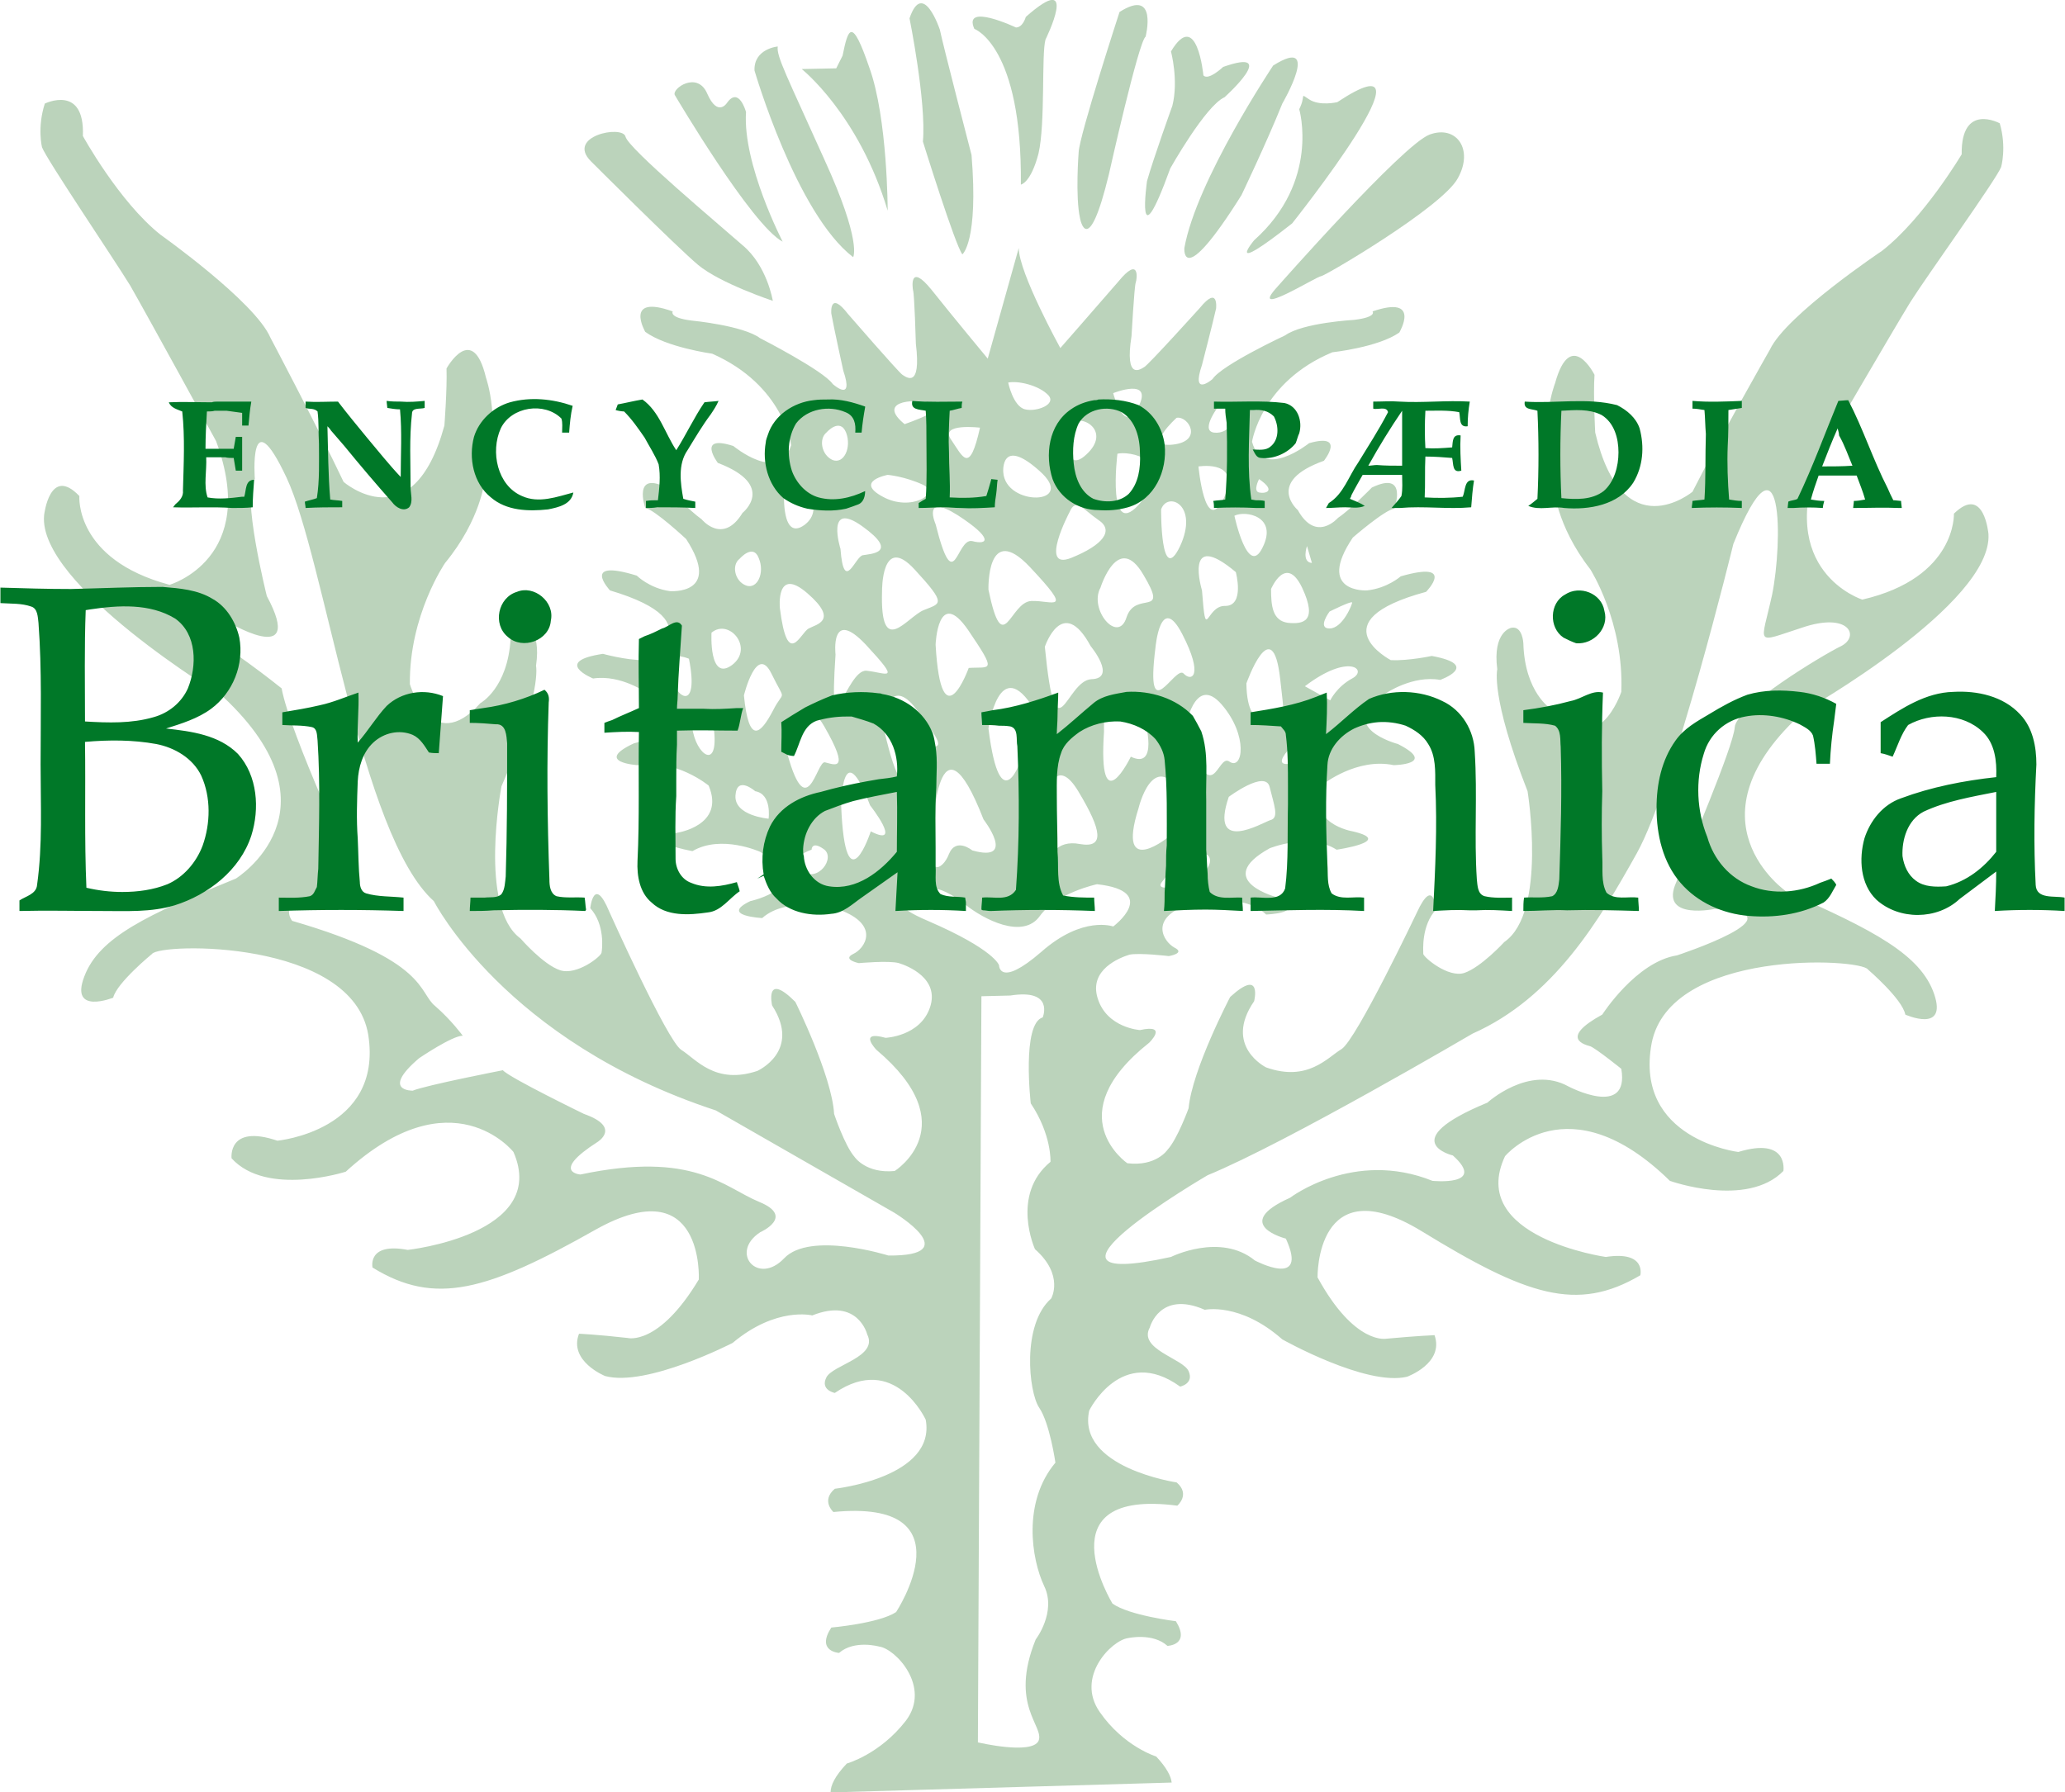 <?xml version="1.0" encoding="UTF-8"?>
<!DOCTYPE svg PUBLIC "-//W3C//DTD SVG 1.1//EN" "http://www.w3.org/Graphics/SVG/1.1/DTD/svg11.dtd">
<!-- Creator: CorelDRAW X7 -->
<svg xmlns="http://www.w3.org/2000/svg" xml:space="preserve" width="2921px" height="2536px" version="1.1" style="shape-rendering:geometricPrecision; text-rendering:geometricPrecision; image-rendering:optimizeQuality; fill-rule:evenodd; clip-rule:evenodd"
viewBox="0 0 2929 2544"
 xmlns:xlink="http://www.w3.org/1999/xlink">
 <defs>
  <style type="text/css">
   <![CDATA[
    .fil1 {fill:#007828;fill-rule:nonzero}
    .fil0 {fill:#BBD3BB;fill-rule:nonzero}
   ]]>
  </style>
 </defs>
 <g id="Слой_x0020_1">
  <g id="_697286585120">
   <path class="fil0" d="M990 376c31,26 106,51 106,51 0,0 -8,-50 -43,-79 -34,-30 -162,-137 -166,-154 -4,-17 -85,-1 -49,35 0,0 121,121 152,147z"/>
   <path class="fil0" d="M1110 343c0,0 -57,-110 -52,-184 0,0 -10,-37 -27,-13 0,0 -13,21 -28,-13 -14,-33 -51,-7 -46,2 0,0 109,185 153,208z"/>
   <path class="fil0" d="M1210 365c0,0 13,-21 -41,-139 -53,-118 -68,-146 -66,-160 0,0 -34,3 -33,34 0,0 59,203 140,265z"/>
   <path class="fil0" d="M1259 299c0,0 0,-131 -26,-203 -25,-73 -30,-56 -38,-17l-9 18 -49 1c0,0 81,64 122,201z"/>
   <path class="fil0" d="M1309 201c0,0 46,148 56,160 0,0 23,-18 13,-141 0,0 -40,-154 -45,-178 0,0 -24,-72 -43,-16 0,0 24,119 19,175z"/>
   <path class="fil0" d="M1448 262c0,0 14,-2 25,-44 10,-43 4,-142 10,-162 0,0 50,-101 -28,-32 0,0 -4,15 -14,15 0,0 -76,-36 -59,2 0,0 68,24 66,221z"/>
   <path class="fil0" d="M1573 247c0,0 42,-188 52,-195 0,0 18,-70 -37,-35 0,0 -57,175 -58,199 0,0 -5,63 2,94 0,0 11,61 41,-63z"/>
   <path class="fil0" d="M1627 257c0,0 -17,120 33,-18 0,0 50,-89 77,-101 0,0 80,-72 -2,-43 0,0 -21,20 -28,12 0,0 -9,-96 -46,-34 0,0 11,41 2,77 0,0 -27,75 -36,107z"/>
   <path class="fil0" d="M1761 277c0,0 35,-73 58,-130 0,0 57,-98 -13,-54 0,0 -109,163 -126,259 0,0 -5,62 81,-75z"/>
   <path class="fil0" d="M1779 341c0,0 -45,54 54,-24 0,0 218,-274 64,-172 0,0 -25,6 -40,-4 -14,-9 -4,-6 -14,14 0,0 30,102 -64,186z"/>
   <path class="fil0" d="M1812 407c-43,47 56,-15 62,-15 5,0 172,-98 194,-139 23,-41 -2,-76 -40,-62 -38,14 -216,216 -216,216z"/>
   <path class="fil0" d="M2710 429c24,-38 122,-174 129,-192 0,0 8,-28 -2,-62 0,0 -55,-30 -54,44 0,0 -54,91 -113,137 0,0 -136,91 -159,140 0,0 -68,119 -110,202 0,0 -99,82 -138,-84 0,0 -3,-53 -1,-82 0,0 -34,-68 -56,12 0,0 -25,62 -2,146 0,0 3,55 52,118 0,0 48,75 44,174 0,0 -34,103 -100,24 0,0 -37,-23 -39,-93 0,0 -1,-25 -17,-22 0,0 -27,5 -20,59 0,0 -10,38 43,173 0,0 28,172 -33,214 0,0 -33,36 -57,44 -23,7 -57,-22 -58,-27 0,-5 -3,-40 18,-63 0,0 -3,-48 -27,4 0,0 -86,181 -107,194 -20,12 -48,47 -107,26 0,0 -61,-30 -17,-94 0,0 12,-48 -34,-6 0,0 -54,103 -59,158 0,0 -16,44 -30,59 0,0 -16,24 -57,19 0,0 -99,-68 31,-171 0,0 28,-27 -13,-18 0,0 -47,-3 -60,-45 -13,-41 32,-58 45,-62 14,-3 56,2 56,2 0,0 24,-4 8,-12 -15,-8 -38,-42 22,-62 0,0 73,-19 108,15 0,0 60,-2 17,-24 0,0 -95,-24 -12,-70 0,0 56,-23 95,2 0,0 83,-12 23,-26 0,0 -68,-11 -42,-67 0,0 48,-38 100,-27 0,0 63,-1 6,-30 0,0 -92,-24 -17,-72 0,0 38,-26 77,-19 0,0 59,-21 -12,-34 0,0 -32,7 -58,6 0,0 -105,-55 50,-97 0,0 44,-45 -36,-22 0,0 -19,17 -48,20 0,0 -73,4 -20,-75 0,0 46,-40 59,-41 0,0 20,-55 -32,-30 0,0 -30,31 -48,43 0,0 -31,36 -57,-11 0,0 -47,-40 37,-70 0,0 32,-40 -21,-25 0,0 -66,53 -81,-2 0,0 13,-85 114,-127 0,0 65,-7 95,-28 0,0 32,-54 -38,-30 0,0 7,8 -26,12 0,0 -73,4 -98,22 0,0 -90,42 -103,62 0,0 -31,27 -15,-20 0,0 15,-58 20,-80 0,0 4,-34 -23,-1 0,0 -74,82 -79,84 -5,3 -28,20 -18,-44 0,0 4,-71 6,-76 2,-5 6,-39 -25,-1 -32,37 -82,94 -82,94 0,0 -59,-107 -59,-142l-44 157c0,0 -49,-59 -80,-98 -31,-38 -27,-4 -26,1 2,5 4,76 4,76 8,65 -14,47 -19,44 -5,-3 -77,-86 -77,-86 -27,-35 -24,-1 -24,-1 4,22 17,81 17,81 16,47 -15,19 -15,19 -13,-19 -103,-65 -103,-65 -24,-18 -97,-25 -97,-25 -33,-4 -27,-13 -27,-13 -70,-25 -39,29 -39,29 30,22 95,31 95,31 102,45 112,130 112,130 -17,55 -82,1 -82,1 -53,-17 -22,24 -22,24 84,32 35,71 35,71 -28,46 -58,9 -58,9 -17,-12 -48,-44 -48,-44 -51,-27 -32,28 -32,28 13,2 58,44 58,44 52,80 -23,74 -23,74 -29,-4 -47,-22 -47,-22 -81,-25 -38,21 -38,21 155,46 48,99 48,99 -26,0 -58,-9 -58,-9 -73,11 -14,35 -14,35 40,-6 77,21 77,21 75,50 -19,71 -19,71 -58,27 5,31 5,31 54,-10 101,29 101,29 24,57 -45,67 -45,67 -61,11 22,26 22,26 41,-24 96,1 96,1 83,49 -14,70 -14,70 -44,21 17,24 17,24 37,-33 109,-12 109,-12 60,22 36,56 20,63 -16,8 8,13 8,13 0,0 43,-4 57,0 13,4 58,22 44,63 -14,41 -63,43 -63,43 -40,-11 -13,17 -13,17 128,108 26,172 26,172 -41,4 -57,-20 -57,-20 -14,-16 -29,-61 -29,-61 -3,-54 -55,-159 -55,-159 -44,-44 -33,5 -33,5 42,65 -21,93 -21,93 -60,20 -87,-17 -108,-30 -20,-13 -102,-196 -102,-196 -22,-53 -27,-5 -27,-5 21,23 17,58 16,63 0,5 -35,33 -59,25 -24,-8 -56,-45 -56,-45 -60,-44 -27,-216 -27,-216 58,-133 49,-171 49,-171 8,-54 -18,-60 -18,-60 -17,-4 -18,21 -18,21 -4,71 -43,92 -43,92 -69,77 -100,-27 -100,-27 -1,-98 50,-172 50,-172 51,-62 56,-117 56,-117 25,-83 2,-146 2,-146 -19,-80 -56,-13 -56,-13 1,29 -3,81 -3,81 -45,165 -143,80 -143,80 -40,-84 -104,-205 -104,-205 -22,-51 -156,-146 -156,-146 -59,-47 -110,-140 -110,-140 3,-74 -54,-46 -54,-46 -11,34 -4,62 -4,62 7,18 101,157 125,196 23,40 122,221 122,221 62,167 -66,204 -66,204 -135,-36 -128,-126 -128,-126 -42,-44 -50,27 -50,27 -10,99 254,258 254,258 173,162 18,258 18,258 -125,51 -194,83 -215,139 -21,55 41,30 41,30 5,-21 55,-62 55,-62 11,-16 285,-21 307,115 21,136 -129,150 -129,150 -71,-24 -65,25 -65,25 50,55 162,19 162,19 151,-138 238,-28 238,-28 51,117 -150,139 -150,139 -58,-11 -50,25 -50,25 89,55 163,33 317,-54 154,-86 146,71 146,71 -57,95 -101,83 -101,83 -44,-5 -69,-6 -69,-6 -15,39 37,60 37,60 59,16 181,-47 181,-47 62,-52 113,-39 113,-39 65,-26 78,27 78,27 16,32 -49,43 -58,61 -9,18 12,22 12,22 85,-58 129,38 129,38 15,82 -129,98 -129,98 -20,17 -2,33 -2,33 195,-19 89,142 89,142 -24,16 -92,22 -92,22 -22,34 11,36 11,36 22,-19 57,-9 57,-9 23,3 74,57 38,105 -37,48 -84,61 -84,61 -17,18 -23,31 -23,41l484 -14c-1,-9 -7,-21 -22,-37 0,0 -46,-14 -80,-63 -35,-50 17,-102 40,-105 0,0 35,-8 56,11 0,0 33,-1 12,-35 0,0 -66,-8 -90,-25 0,0 -100,-164 92,-139 0,0 19,-16 -1,-33 0,0 -142,-21 -124,-102 0,0 46,-94 129,-34 0,0 20,-4 12,-22 -8,-18 -72,-31 -55,-62 0,0 14,-53 78,-25 0,0 50,-11 110,42 0,0 119,67 177,53 0,0 53,-19 39,-59 0,0 -25,1 -68,5 0,0 -45,10 -98,-87 0,0 -3,-157 147,-66 150,92 221,116 311,63 0,0 9,-35 -49,-26 0,0 -197,-28 -143,-143 0,0 89,-107 234,35 0,0 109,39 161,-14 0,0 8,-49 -64,-27 0,0 -148,-18 -123,-154 26,-135 297,-121 307,-105 0,0 49,42 53,64 0,0 60,27 41,-29 -19,-56 -86,-91 -209,-145 0,0 -150,-102 26,-258 0,0 266,-151 260,-250 0,0 -6,-71 -49,-29 0,0 4,91 -130,122 0,0 -126,-40 -59,-206 0,0 103,-177 127,-216zm-1450 1353l0 0c0,0 -111,-35 -148,4 -37,39 -78,-8 -34,-37 0,0 50,-22 -1,-43 -51,-21 -93,-73 -254,-39 0,0 -43,-3 24,-46 0,0 35,-21 -19,-40 0,0 -107,-52 -115,-62 0,0 -108,21 -128,29 0,0 -46,1 9,-46 0,0 47,-32 62,-32 0,0 -16,-22 -39,-42 -24,-19 -10,-65 -203,-121 0,0 -24,-29 39,-36 0,0 20,-16 41,6 0,0 30,5 9,-38 0,0 -92,-197 -104,-262 0,0 -88,-71 -118,-78 0,0 -32,-39 37,-19 0,0 117,72 60,-34 0,0 -37,-148 -17,-166 0,0 -9,-117 45,-2 54,115 105,508 209,601 0,0 101,199 400,297l253 145c0,0 103,62 -8,61zm355 -635l0 0c0,0 20,-84 60,-22 0,0 31,100 -15,61 0,0 -78,65 -45,-39zm-387 -232l0 0c51,55 30,40 1,37 -29,-3 -54,127 -44,-23 0,0 -8,-68 43,-14zm23 -76l0 0c0,0 -1,-82 46,-31 47,51 37,48 13,58 -24,10 -62,70 -59,-27zm122 55l0 0c42,62 32,52 1,54 0,0 -39,108 -47,-33 0,0 3,-83 46,-21zm22 269l0 0c0,0 48,62 -16,44 0,0 -23,-19 -33,5 -9,24 -35,36 -23,-34 0,0 7,-182 72,-15zm7 -129l0 0c0,0 15,-109 65,-27 50,82 -18,69 -18,69 0,0 -30,94 -47,-42zm83 92l0 0c0,0 13,-56 45,-2 33,55 37,80 2,74 -35,-7 -44,21 -44,23 0,3 -63,96 -3,-95zm63 -162l0 0c-37,2 -50,116 -66,-46 0,0 25,-75 65,-1 0,0 38,46 1,47zm18 74l0 0c0,0 -5,-97 58,-15 0,0 20,70 -20,51 0,0 -47,97 -38,-36zm150 187l0 0c-7,28 -83,46 -68,27 15,-18 13,-31 13,-31 0,0 61,-25 55,4zm-35 -190l0 0c0,0 13,-80 52,-35 38,44 30,94 11,81 -18,-13 -23,76 -63,-46zm121 129l0 0c-12,4 -87,49 -59,-33 0,0 52,-39 58,-14 6,25 14,44 1,47zm-34 -194l0 0c0,0 37,-105 48,-6 12,99 0,52 0,52 0,0 -47,34 -48,-46zm83 108l0 0c-73,26 -1,-36 -1,-36 25,1 73,10 1,36zm35 -210l0 0c0,0 30,-15 32,-13 1,1 -13,37 -32,37 -18,0 0,-24 0,-24zm32 95l0 0c-22,12 -31,31 -31,31l-36 -20c63,-48 90,-23 67,-11zm-64 -188l0 0 7 24c-15,-1 -7,-24 -7,-24zm-7 59l0 0c23,49 1,52 -20,50 -22,-3 -24,-24 -24,-48 0,0 21,-50 44,-2zm-61 -154l0 0c25,17 9,21 0,19 -9,-2 0,-19 0,-19zm5 97l0 0c-21,44 -40,-45 -40,-45 16,-8 62,1 40,45zm-60 -204l0 0c33,17 13,44 -9,41 -21,-3 9,-41 9,-41zm4 136l0 0c-26,51 -35,-47 -35,-47 16,-2 60,-3 35,47zm18 103l0 0c0,0 13,48 -15,48 -28,-1 -27,56 -33,-22 0,0 -27,-89 48,-26zm-84 -219l0 0c17,-3 38,33 -5,38 -43,5 5,-38 5,-38zm-22 130l0 0c9,-26 54,-7 27,52 -28,59 -27,-52 -27,-52zm30 177l0 0c31,60 13,68 2,56 -12,-13 -55,82 -40,-37 0,0 7,-79 38,-19zm-58 -188l0 0c-50,61 -34,-68 -34,-68 15,-4 84,6 34,68zm-4 -135l0 0c-20,43 -36,-19 -36,-19 0,0 57,-23 36,19zm7 239l0 0c37,62 -11,21 -24,60 -12,39 -54,-11 -37,-42 0,0 25,-80 61,-18zm-109 -214l0 0c22,-17 64,10 28,43 -35,33 -28,-43 -28,-43zm4 125l0 0c9,-21 18,-5 41,11 23,15 6,36 -39,54 -46,18 -2,-65 -2,-65zm-30 -166l0 0c12,13 -17,24 -33,20 -17,-4 -24,-38 -24,-38 14,-3 44,4 57,18zm-13 107l0 0c56,49 -48,52 -51,2 0,0 -4,-51 51,-2zm-13 137l0 0c63,67 32,47 2,48 -31,1 -40,85 -61,-16 0,0 -3,-98 59,-32zm-82 -37l0 0c-23,-5 -25,83 -52,-24 0,0 -20,-45 31,-13 51,33 44,43 21,37zm11 -161l0 0c-15,67 -24,42 -41,17 -17,-24 41,-17 41,-17zm-68 -35l0 0c32,6 -39,30 -39,30 -38,-31 7,-37 39,-30zm-63 102l0 0c0,0 24,2 50,14 26,12 -17,39 -57,17 -41,-22 7,-31 7,-31zm-36 73l0 0c53,38 12,39 1,41 -11,1 -27,56 -32,-9 0,0 -22,-70 31,-32zm-51 -133l0 0c0,0 19,-22 28,0 8,21 -3,45 -19,39 -16,-7 -20,-30 -9,-39zm-60 85l0 0c25,-21 61,22 29,46 -33,24 -29,-46 -29,-46zm-63 94l0 0c0,0 19,-22 27,-1 9,21 -2,45 -18,39 -16,-6 -21,-29 -9,-38zm-99 163l0 0c-9,-37 27,-21 27,-21 15,76 -19,58 -27,21zm33 84l0 0c-9,-37 27,-21 27,-21 14,76 -19,57 -27,21zm26 -142l0 0c25,-21 61,22 29,46 -33,24 -29,-46 -29,-46zm81 264l0 0c0,0 -49,-4 -47,-33 2,-29 28,-6 28,-6 24,4 19,39 19,39zm6 -153l0 0c-17,32 -34,50 -41,-22 0,0 18,-74 39,-31 21,43 18,21 2,53zm49 -167l0 0c45,39 13,44 2,50 -12,6 -30,59 -41,-29 0,0 -6,-60 39,-21zm-9 394l0 0c-25,-17 15,-30 15,-30 0,0 0,-13 17,-1 18,12 -8,49 -32,31zm34 -154l0 0c-12,-3 -26,96 -56,-22 0,0 17,-95 55,-29 38,66 14,54 1,51zm65 98l0 0c0,0 -36,110 -42,-36 0,0 1,-106 41,-1 0,0 48,61 1,37zm16 -157l0 0c0,0 10,-68 49,-16 39,52 37,54 15,53 -21,-2 -27,132 -64,-37zm239 626l0 0c-57,47 -22,124 -22,124 42,37 23,70 23,70 -42,37 -32,133 -17,155 15,22 23,78 23,78 -47,56 -34,137 -16,175 18,37 -12,76 -12,76 -38,94 13,123 4,144 -10,20 -86,2 -86,2l5 -1059 41 -1c63,-10 46,31 46,31 -30,9 -17,122 -17,122 30,45 28,83 28,83zm-13 -298l0 0c-60,52 -60,19 -60,19 0,0 -6,-22 -101,-63 -95,-40 9,-46 9,-46 0,0 15,0 43,22 27,22 83,51 107,17 24,-33 81,-45 81,-45 90,10 23,60 23,60 0,0 -43,-16 -102,36zm1135 -434l0 0c-27,13 -149,87 -151,115 -2,28 -66,177 -85,225 -18,49 57,33 57,33 129,6 -54,66 -54,66 -58,9 -106,84 -106,84 -62,34 -24,43 -17,45 8,3 44,32 44,32 12,71 -75,25 -75,25 -56,-31 -115,23 -115,23 -133,55 -49,75 -49,75 49,44 -29,36 -29,36 -112,-45 -202,24 -202,24 -85,38 -6,58 -6,58 33,72 -44,31 -44,31 -49,-40 -119,-5 -119,-5 -236,52 52,-116 52,-116 112,-46 376,-201 376,-201 115,-51 180,-161 233,-256 53,-95 137,-439 137,-439 71,-176 70,-2 55,72 -16,73 -26,69 42,47 67,-23 83,12 56,26z"/>
  </g>
  <path class="fil1" d="M723 571c29,-8 60,-5 89,5 -3,13 -4,25 -5,38 -2,0 -7,0 -10,0 0,-7 1,-14 -1,-20 -24,-24 -71,-17 -86,14 -15,33 -5,81 30,96 24,11 50,1 73,-5 -3,17 -21,21 -36,24 -28,3 -59,2 -81,-17 -25,-20 -32,-56 -24,-86 7,-23 27,-42 51,-49zm153 3c11,-2 23,-5 35,-7 24,17 32,48 48,72 14,-22 25,-46 40,-68 7,-1 13,-1 20,-2 -3,7 -7,13 -11,19 -12,16 -22,33 -33,51 -14,20 -10,47 -6,69 6,2 12,3 17,4 0,2 0,7 0,9 -18,-1 -36,-1 -54,-1 -6,1 -11,1 -16,1 0,-2 0,-8 0,-10 6,-1 11,-1 17,-1 2,-17 4,-34 1,-51 -5,-13 -13,-25 -20,-38 -9,-13 -18,-26 -29,-37 -3,0 -9,-1 -12,-2 1,-2 2,-6 3,-8zm213 43c9,-28 37,-46 65,-49 7,-1 13,-1 20,-1 18,-1 36,4 53,10l0 1c-2,11 -4,24 -5,36 -2,0 -6,0 -9,0 1,-12 -1,-24 -14,-29 -23,-10 -54,-5 -70,16 -12,20 -13,45 -6,67 6,17 20,33 38,38 22,6 45,1 66,-9 0,7 -2,16 -10,19 -5,2 -11,4 -17,6 -18,4 -37,3 -55,0 -13,-3 -24,-8 -34,-15 -22,-19 -30,-51 -25,-79 0,-3 2,-8 3,-11zm430 -36c10,-7 21,-11 33,-13 2,0 4,0 6,-1 19,-1 39,1 57,8 21,11 34,33 37,56 4,37 -14,78 -52,89 -14,4 -28,5 -42,4 -28,0 -55,-17 -65,-44 -11,-34 -6,-77 26,-99zm11 20c-8,17 -9,38 -7,57 2,20 10,41 28,50 17,6 37,5 50,-7 14,-15 17,-37 16,-57 0,-22 -6,-47 -26,-59 -20,-10 -49,-5 -61,16zm1078 -32c3,0 10,-1 14,-1 21,40 35,84 56,125 2,5 5,11 8,17 3,0 9,1 11,1 0,3 1,8 1,10l-4 0c-22,-1 -43,0 -65,0 0,-2 1,-7 1,-10 5,0 11,-1 16,-2 -3,-11 -8,-23 -12,-34 -13,0 -26,0 -39,0 -5,0 -10,0 -15,0 -4,11 -8,23 -11,34 6,1 12,2 19,2 -1,3 -2,8 -2,10 -14,-1 -28,-1 -42,0 -2,0 -6,0 -8,0 0,-2 1,-7 1,-9 4,-2 10,-2 13,-4 22,-46 39,-93 58,-139zm-1 39c-8,18 -15,36 -22,54 14,0 29,0 43,-1 -6,-14 -11,-29 -19,-43 0,-3 -1,-6 -2,-10zm-2368 -37c20,-1 41,0 61,0 2,-1 6,-1 9,-1 15,0 31,0 47,0 -2,11 -3,23 -4,34 -2,0 -7,0 -9,0 0,-6 0,-12 0,-18 -7,-1 -15,-2 -22,-3 -5,0 -11,0 -17,0 -3,1 -8,1 -11,1 -1,17 -2,35 -2,53 9,0 17,0 25,0 5,0 10,0 15,0 1,-6 2,-12 3,-17 2,0 6,0 9,0 0,16 0,32 0,48 -2,0 -7,0 -9,0 -1,-6 -2,-12 -3,-18 -3,0 -9,0 -12,-1 -9,0 -18,0 -27,0 1,19 -4,40 2,57 16,3 33,1 49,-1l3 0c3,-9 1,-24 14,-24 -1,13 -2,26 -2,39 -10,1 -19,1 -29,1 -28,-2 -56,0 -84,-1 1,-1 2,-3 3,-4 6,-5 12,-11 11,-20 1,-37 3,-75 -1,-112 -7,-3 -16,-5 -19,-13zm194 8c0,-3 0,-6 0,-9 15,1 31,0 46,0 13,17 27,34 41,51 16,19 31,38 48,56 0,-32 2,-64 -1,-96 -6,0 -12,-1 -18,-2 0,-2 -1,-7 -1,-10 7,1 14,1 20,1 12,1 23,0 34,-1 0,3 0,8 0,10 -6,2 -18,-1 -18,8 -4,35 -2,70 -2,105 0,9 4,20 -2,28 -8,7 -19,0 -24,-7 -23,-26 -46,-53 -68,-80 -7,-8 -13,-15 -19,-22 -1,-2 -4,-5 -5,-6 1,34 1,69 4,104 5,1 11,1 17,2 0,2 0,7 0,9 -18,0 -35,0 -52,1 0,-3 -1,-6 -1,-9 6,-2 12,-3 17,-5 4,-25 3,-51 3,-77 -1,-16 0,-31 -2,-46 -5,-5 -12,-3 -17,-5zm861 -10c23,2 47,1 71,1 -1,3 -1,6 -1,9 -6,1 -11,3 -17,4 -1,20 -2,39 -1,59 0,21 2,43 1,64 18,1 35,1 52,-2 2,-6 4,-13 6,-20l1 -4 9 1c-1,6 -1,13 -2,20 -1,6 -2,13 -2,19 -17,1 -33,2 -49,1 -8,0 -15,-1 -23,-1 -12,0 -24,1 -36,1 0,-2 0,-6 0,-7 3,-2 8,-5 10,-6 2,-28 1,-55 1,-83 0,-14 0,-28 -1,-42 -9,-2 -22,-1 -19,-14zm428 1c33,1 67,-2 100,2 19,4 26,26 21,43 -2,4 -3,9 -5,14 -11,14 -31,23 -49,21 -7,0 -9,-7 -12,-12 8,0 18,2 25,-4 13,-10 12,-30 5,-43 -8,-8 -18,-10 -29,-9 -1,0 -4,0 -5,0 -1,43 -4,85 2,127l6 1c4,0 9,0 13,1 0,3 0,7 0,10 -3,0 -9,0 -12,0 -20,-1 -40,-1 -60,0 0,-2 0,-7 -1,-10 6,-1 12,-1 17,-2 3,-37 3,-73 2,-109 -1,-7 -2,-13 -2,-20 -6,0 -11,0 -16,0 0,-3 0,-8 0,-10zm226 0c13,0 25,-1 37,0 33,2 67,-2 100,0 -2,12 -3,23 -3,35 -13,2 -10,-12 -12,-20 -16,-3 -32,-2 -48,-2 -1,18 -1,36 0,53 12,1 25,0 38,-1 1,-8 0,-19 12,-17 -1,17 0,34 1,50 -13,4 -11,-9 -13,-18 -12,-1 -25,-2 -38,-2 -1,19 0,39 -1,58 18,1 36,1 54,-1 4,-9 2,-26 16,-23 -2,12 -3,25 -4,38 -33,3 -67,-2 -101,1 -3,0 -9,0 -12,0 5,-6 10,-11 14,-17 2,-10 1,-20 1,-30 -3,0 -10,0 -14,0 -5,0 -11,0 -17,0 -8,0 -16,0 -25,0 -5,9 -11,19 -16,29 0,2 -2,4 -2,5 7,3 15,6 21,10 -9,4 -19,2 -28,2 -9,0 -18,1 -27,1 1,-2 3,-5 4,-7 21,-13 28,-38 42,-58 14,-23 29,-46 42,-71 -2,-9 -15,-3 -21,-5 0,-3 0,-8 0,-10zm-7 91c3,0 9,-1 12,-1 12,1 24,1 36,1 0,-9 0,-18 0,-27 0,-17 0,-34 0,-51 -17,25 -33,51 -48,78zm222 -91c43,3 88,-6 131,5 14,7 27,18 32,33 7,26 5,54 -9,77 -21,32 -63,39 -98,36 -17,-3 -35,4 -51,-3 5,-3 9,-7 13,-10 2,-41 2,-84 0,-125 -8,-3 -20,-1 -18,-13zm52 13c-2,41 -2,83 0,124 20,2 43,3 60,-10 15,-13 21,-35 21,-55 0,-20 -6,-42 -24,-53 -18,-9 -38,-7 -57,-6zm186 -3c0,-4 0,-7 0,-11 23,2 46,1 70,0 0,3 0,8 0,10 -6,1 -13,2 -19,3 0,17 0,34 -1,51 -1,25 0,51 2,76 6,1 12,2 18,2 0,3 0,8 0,10 -24,-1 -47,-1 -71,0 0,-3 1,-7 1,-10 6,-1 11,-1 17,-2 2,-31 1,-62 2,-93 -1,-12 -1,-23 -2,-34 -6,-1 -12,-2 -17,-2zm-2401 254c33,1 67,2 100,2 43,-1 87,-3 130,-3 24,2 50,4 71,17 20,11 33,33 38,55 7,38 -9,78 -40,101 -19,14 -42,21 -64,28 36,4 75,9 102,36 28,31 31,78 19,116 -16,49 -61,84 -109,99 -33,10 -68,8 -103,8 -39,0 -78,-1 -117,0 0,-5 0,-10 0,-15 9,-6 24,-9 25,-22 8,-57 5,-114 5,-171 0,-67 2,-134 -3,-201 -1,-8 -1,-20 -10,-23 -14,-5 -29,-4 -44,-5 0,-8 0,-15 0,-22zm127 31l-6 1c-2,52 -1,105 -1,158 33,2 66,3 97,-6 22,-6 40,-21 49,-41 13,-32 13,-77 -18,-99 -36,-22 -81,-19 -121,-13zm-7 188c1,69 -1,138 2,207 17,4 34,6 51,6 22,0 44,-3 64,-11 23,-10 41,-31 50,-55 11,-31 12,-68 -2,-99 -12,-25 -38,-40 -64,-45 -33,-6 -67,-6 -101,-3zm613 -213c24,-10 54,14 48,41 -2,28 -40,42 -61,23 -22,-18 -14,-56 13,-64zm1487 4c21,-14 52,-2 56,23 7,24 -15,48 -40,46 -6,-2 -12,-5 -18,-8 -21,-14 -20,-49 2,-61zm-1281 48c9,-2 21,-16 28,-4 -2,33 -5,67 -6,100 0,6 -1,12 -1,18 13,0 26,0 38,0 16,1 31,0 47,-1 2,0 6,0 9,0 -2,5 -3,11 -4,16 -1,5 -2,11 -4,16 -28,0 -57,-1 -86,0 0,7 0,13 0,20 -1,17 -1,34 -1,51 0,7 0,15 0,22 -2,29 -1,59 -1,89 0,14 8,29 22,34 21,9 44,5 65,-1 1,4 3,8 4,13 -15,10 -26,28 -45,30 -27,4 -59,6 -80,-14 -17,-14 -21,-38 -20,-59 3,-61 1,-122 2,-183 -17,-1 -33,0 -49,1 0,-3 0,-11 0,-14 2,-1 8,-3 11,-4 12,-6 25,-11 38,-17 0,-33 -1,-65 0,-98 2,-1 6,-3 8,-4 9,-3 17,-7 25,-11zm-254 113c30,-4 60,-13 87,-26 6,5 7,11 6,18 -3,84 -2,167 1,251 0,9 1,20 10,24 13,3 27,1 40,2 1,6 1,11 2,17l-1 2c-43,-2 -87,-2 -130,-1 -12,1 -23,1 -34,1 0,-6 1,-13 1,-19 7,0 13,0 20,0 8,-1 18,1 24,-5 5,-7 5,-17 6,-25 2,-63 2,-126 2,-189 -1,-10 -1,-28 -16,-27 -12,-1 -24,-2 -37,-2 0,-6 0,-12 0,-18 7,-1 13,-2 19,-3zm866 -7c13,-11 31,-13 47,-16 34,-2 70,9 94,34 4,7 8,14 12,22 11,32 6,66 7,99 0,23 0,46 0,69 1,12 1,23 2,34 0,9 1,18 3,26 12,12 31,7 46,8 0,6 1,13 1,19 -18,-1 -36,-2 -53,-2 -20,0 -39,1 -59,2 1,-9 1,-18 1,-27 1,-12 1,-25 2,-37 0,-10 0,-20 1,-29 0,-40 1,-81 -3,-121 -1,-11 -6,-21 -13,-30 -13,-14 -31,-22 -50,-25 -20,-1 -41,4 -58,15 -11,8 -22,17 -26,30 -7,19 -6,41 -6,62 0,26 1,52 1,78 2,21 -2,44 8,62 15,3 30,3 44,3 0,6 1,13 1,19 -50,-2 -99,-2 -148,0 -4,0 -7,-1 -11,-1l-2 -1c0,-6 1,-11 1,-17 16,-2 37,6 48,-11 5,-68 5,-136 2,-204 -2,-9 2,-25 -10,-28 -6,-1 -11,-1 -16,-1 -8,-1 -16,-1 -24,-1 0,-4 -1,-13 -1,-18 6,-1 11,-2 16,-3 32,-4 63,-14 93,-25 0,11 -1,23 -1,34 0,8 -1,17 -1,25 18,-14 35,-30 52,-44zm677 -3c16,-3 30,-16 46,-12 -2,47 -2,94 -1,140 -1,31 -1,63 0,94 1,17 -2,35 6,50 12,11 30,5 45,7 0,6 1,13 1,19 -34,-1 -68,-2 -102,-1 -20,-1 -41,1 -62,1 0,-6 0,-13 1,-19 13,-1 26,1 40,-2 8,-4 9,-15 10,-24 2,-63 4,-125 2,-188 -1,-10 1,-23 -8,-30 -14,-4 -30,-3 -45,-4 0,-6 0,-12 0,-18 23,-3 45,-7 67,-13zm251 -9c24,-7 49,-7 74,-4 18,2 36,8 52,17 -1,8 -2,16 -3,24 -3,20 -5,40 -6,61 -6,0 -13,0 -19,0 -1,-13 -2,-27 -5,-40 -3,-8 -12,-12 -19,-16 -23,-11 -51,-16 -77,-11 -28,5 -51,25 -59,53 -12,38 -10,81 5,118 9,32 32,59 63,70 31,12 67,9 97,-5 6,-2 11,-4 16,-6 2,2 6,6 7,9 -5,8 -9,19 -18,25 -33,17 -70,22 -106,19 -37,-3 -73,-19 -97,-47 -25,-29 -34,-68 -34,-106 0,-34 7,-68 27,-96 12,-17 30,-27 47,-37 18,-11 36,-21 55,-28zm-2026 15c19,-4 37,-12 55,-18 1,23 -2,47 -1,71 15,-17 26,-36 41,-52 21,-20 53,-25 80,-14 -2,27 -4,54 -6,81 -4,0 -9,0 -14,-1 -6,-9 -12,-20 -23,-25 -19,-8 -41,-3 -56,11 -15,14 -21,35 -22,55 -1,27 -2,54 0,81 1,21 1,42 3,62 0,6 2,14 9,16 17,5 35,4 53,6 0,6 0,13 0,19 -59,-2 -118,-2 -177,0 0,-6 0,-13 0,-19 15,0 29,1 44,-2 6,-2 7,-8 10,-13 1,-8 1,-17 2,-26 1,-61 3,-121 -1,-182 -1,-7 0,-17 -8,-19 -14,-3 -28,-2 -42,-3 0,-6 0,-12 0,-18 18,-3 36,-6 53,-10zm727 -14c21,-5 44,-6 66,-3 1,0 3,0 5,1 31,5 60,25 72,56 2,6 3,13 4,19 3,20 1,39 1,58 -2,29 -1,57 -1,86 0,9 0,17 0,26 1,13 -3,29 7,39 11,5 24,3 35,5 0,2 1,5 1,7 0,3 0,9 0,12 -33,-2 -66,-2 -100,0 1,-18 2,-37 3,-55 -17,12 -34,24 -51,36 -13,9 -26,22 -43,23 -27,4 -59,-1 -78,-22 -9,-8 -14,-20 -18,-32 -2,1 -7,3 -9,4 3,-2 6,-4 9,-6 -4,-23 -1,-47 9,-68 14,-28 43,-43 72,-49 21,-6 43,-11 65,-15 6,-1 11,-2 17,-3 9,-1 18,-2 26,-4 3,-28 -6,-60 -33,-75 -10,-4 -21,-7 -31,-10 -2,0 -6,0 -8,0 -14,0 -28,2 -42,6 -21,8 -23,33 -32,50 -3,0 -8,-1 -10,-2 -2,-1 -6,-3 -8,-4l0 -1c0,-13 1,-27 0,-41 11,-7 22,-14 34,-21 12,-6 25,-12 38,-17zm30 150c-14,4 -27,9 -40,14 -19,10 -30,32 -31,54 0,3 0,8 1,10 1,20 15,40 36,43 39,6 73,-21 96,-49 0,-28 1,-56 0,-85 -21,4 -42,8 -62,13zm657 -148c5,-2 10,-4 15,-6 1,20 0,39 -1,59 21,-16 39,-35 61,-50 32,-14 72,-13 104,3 28,13 45,42 46,72 4,61 -1,121 3,181 1,9 1,21 11,24 13,3 26,2 39,2 0,6 0,13 0,19 -17,-1 -34,-2 -50,-1 -4,0 -7,0 -11,0 -17,-1 -34,0 -51,1 3,-60 6,-119 3,-179 0,-19 1,-41 -10,-58 -7,-12 -19,-20 -32,-26 -12,-4 -26,-6 -39,-5 -12,1 -23,4 -34,9 -20,10 -37,29 -38,52 -3,47 -2,94 0,141 1,14 -1,29 6,41 13,10 31,4 46,6 0,6 0,13 0,19 -54,-3 -108,-1 -161,0 0,-6 0,-13 0,-19 16,-2 42,7 49,-13 5,-39 3,-79 4,-119 0,-9 0,-18 0,-27 0,-24 0,-48 -3,-72 0,-5 -4,-8 -7,-12 -15,-1 -29,-2 -43,-2 0,-6 0,-12 0,-18 31,-5 63,-10 93,-22zm801 36c31,-20 64,-42 103,-43 34,-2 71,6 95,32 18,19 23,46 23,71 -3,57 -4,114 -1,171 1,21 27,15 41,18 0,6 0,13 0,19 -33,-2 -66,-2 -99,0 1,-18 2,-37 2,-56 -17,13 -35,26 -52,39 -32,30 -86,30 -118,1 -23,-22 -25,-58 -17,-87 8,-25 26,-48 52,-57 43,-16 89,-25 135,-30 1,-23 -2,-48 -19,-64 -28,-27 -74,-28 -106,-10 -10,13 -15,30 -22,45 -6,-2 -11,-4 -17,-5 0,-15 0,-29 0,-44zm61 127c-23,12 -31,40 -30,63 2,14 8,27 19,35 12,9 28,9 43,8 29,-7 53,-26 71,-49 0,-28 0,-57 0,-85 -35,7 -71,13 -103,28z"/>
 </g>
</svg>
